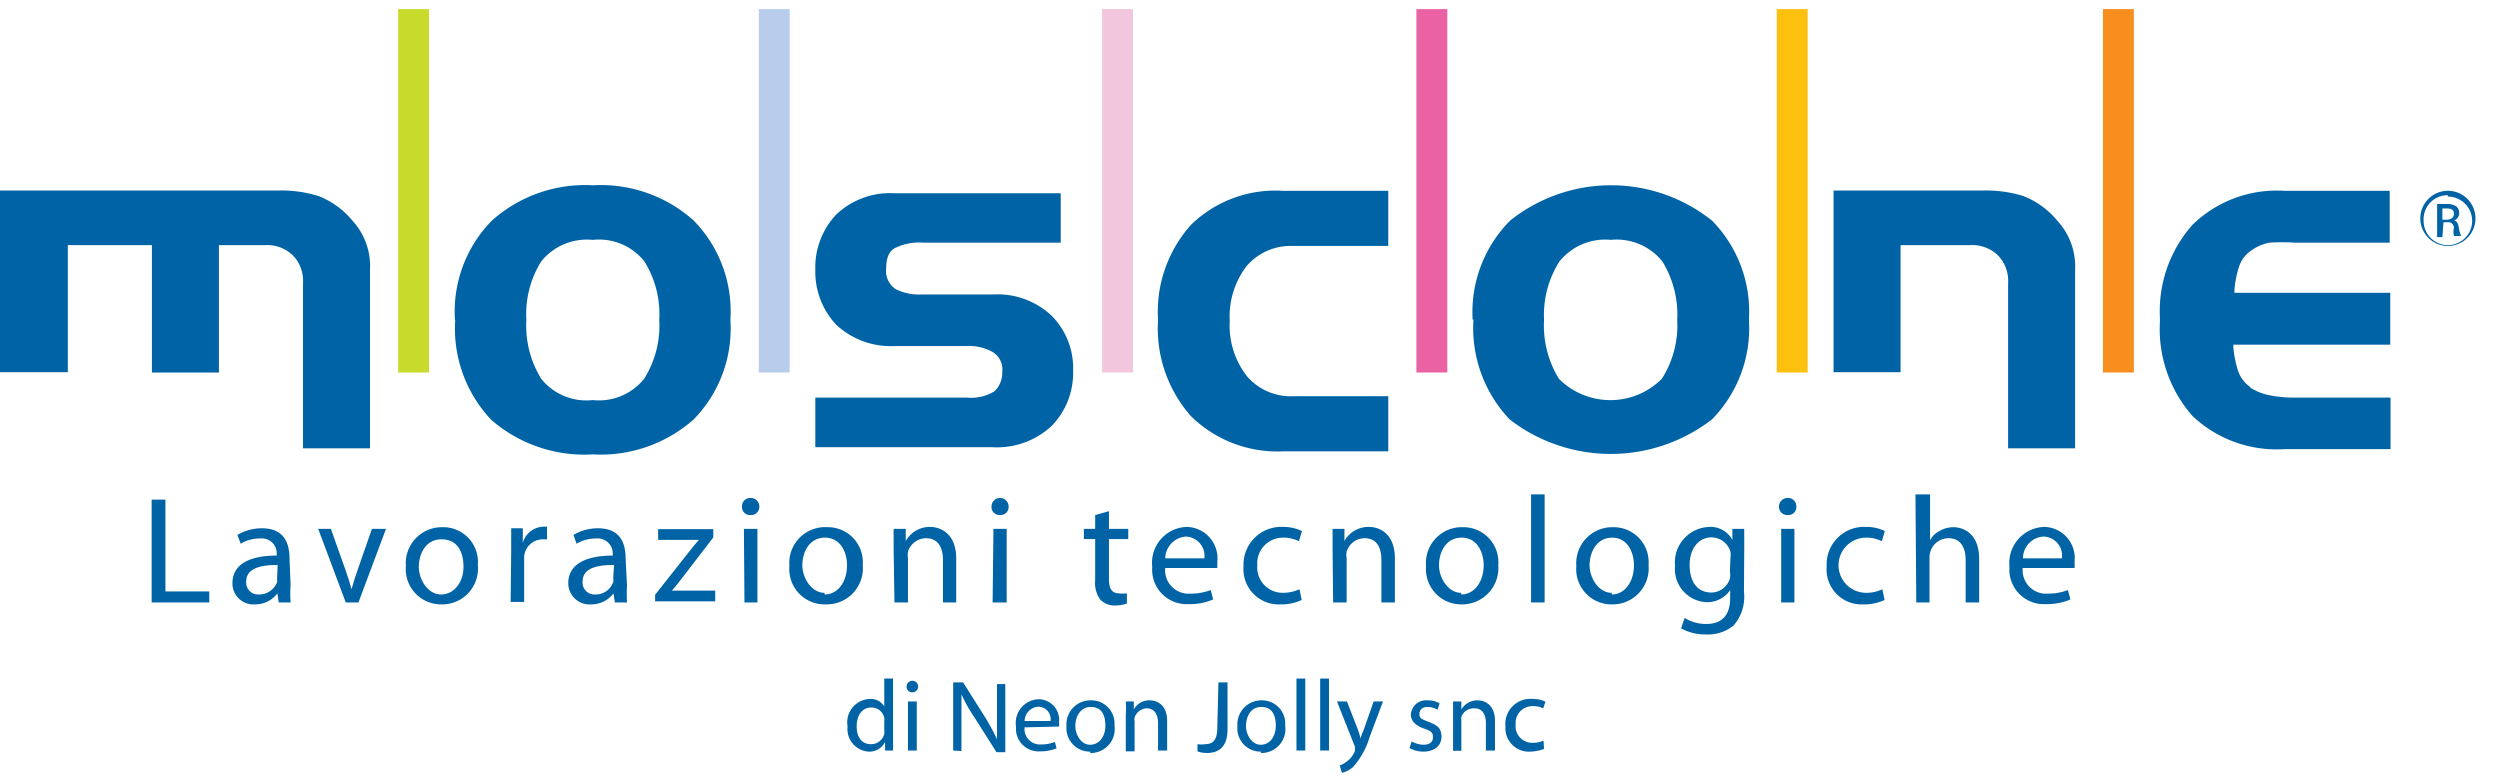 <?xml version="1.0" encoding="UTF-8"?> <svg xmlns="http://www.w3.org/2000/svg" viewBox="0 0 90.67 28.33"><defs><style>.cls-1{fill:#fff;}.cls-2,.cls-9{fill:#0063a6;}.cls-3{fill:#c8da2b;}.cls-4{fill:#f2c7de;}.cls-5{fill:#ea62a4;}.cls-6{fill:#fec00f;}.cls-7{fill:#f78e1e;}.cls-8{fill:#b8cdeb;}.cls-9{fill-rule:evenodd;}</style></defs><title>Risorsa 2</title><g id="Livello_2" data-name="Livello 2"><g id="Livello_1-2" data-name="Livello 1"><rect class="cls-1" width="90.67" height="28.33"></rect><path class="cls-2" d="M88.78,6.92a1,1,0,0,1,1,1,1,1,0,0,1-1,1,1,1,0,0,1-1-1,1,1,0,0,1,1-1m0,.16A.87.87,0,0,0,87.9,8a.88.88,0,0,0,.88.89.88.88,0,0,0,0-1.76m-.2,1.47h-.19V7.4a2.88,2.88,0,0,1,.33,0,.57.57,0,0,1,.37.09.3.3,0,0,1,.1.24A.29.29,0,0,1,89,8h0c.1,0,.16.11.18.28a1.1,1.1,0,0,0,.08.28H89A.63.63,0,0,1,89,8.26a.21.21,0,0,0-.25-.2h-.13Zm0-.63h.14c.14,0,.28-.06.28-.21s-.08-.2-.28-.2l-.14,0Z"></path><rect class="cls-3" x="14.44" y="0.33" width="1.12" height="13.18"></rect><rect class="cls-4" x="39.97" y="0.33" width="1.12" height="13.18"></rect><rect class="cls-5" x="51.37" y="0.33" width="1.12" height="13.18"></rect><rect class="cls-6" x="64.44" y="0.33" width="1.12" height="13.18"></rect><rect class="cls-7" x="76.27" y="0.33" width="1.12" height="13.18"></rect><rect class="cls-8" x="27.52" y="0.33" width="1.12" height="13.18"></rect><path class="cls-9" d="M21.5,8.7a2.13,2.13,0,0,0-1.87.78,3.61,3.61,0,0,0-.54,2.12,3.68,3.68,0,0,0,.54,2.14,2.1,2.1,0,0,0,1.87.77,2.1,2.1,0,0,0,1.86-.77,3.61,3.61,0,0,0,.55-2.14,3.61,3.61,0,0,0-.54-2.12A2.1,2.1,0,0,0,21.5,8.7m-5,2.9A4.71,4.71,0,0,1,17.84,8,5.08,5.08,0,0,1,21.5,6.72,5.05,5.05,0,0,1,25.16,8a4.71,4.71,0,0,1,1.33,3.6,4.72,4.72,0,0,1-1.33,3.61,5.09,5.09,0,0,1-3.66,1.27,5.15,5.15,0,0,1-3.68-1.25,4.82,4.82,0,0,1-1.31-3.63"></path><path class="cls-9" d="M32.47,12.55a2.91,2.91,0,0,1-2.14-.77,2.81,2.81,0,0,1-.76-2,2.79,2.79,0,0,1,.76-2,2.84,2.84,0,0,1,2.14-.77h6V8.8h-5a2,2,0,0,0-1,.19c-.22.11-.33.36-.33.74a.79.79,0,0,0,.35.76,1.92,1.92,0,0,0,.93.19H36a2.87,2.87,0,0,1,2.14.77,2.7,2.7,0,0,1,.78,2,2.76,2.76,0,0,1-.78,2,2.92,2.92,0,0,1-2.14.77H29.57V14.42h5.5a1.62,1.62,0,0,0,1-.23.94.94,0,0,0,.28-.71.73.73,0,0,0-.38-.73,1.77,1.77,0,0,0-.92-.2Z"></path><path class="cls-9" d="M50.35,6.92v2H46.89a2.11,2.11,0,0,0-1.67.72,3,3,0,0,0-.62,2,3,3,0,0,0,.62,2,2.09,2.09,0,0,0,1.67.73h3.46v2H46.52A4.47,4.47,0,0,1,43.2,15.1,4.81,4.81,0,0,1,42,11.6,4.72,4.72,0,0,1,43.2,8.15a4.38,4.38,0,0,1,3.32-1.23Z"></path><path class="cls-9" d="M58.43,8.7a2.13,2.13,0,0,0-1.87.78A3.61,3.61,0,0,0,56,11.6a3.68,3.68,0,0,0,.54,2.14,2.64,2.64,0,0,0,3.73,0,3.6,3.6,0,0,0,.56-2.14,3.69,3.69,0,0,0-.54-2.12,2.13,2.13,0,0,0-1.88-.78m-5,2.9A4.71,4.71,0,0,1,54.77,8a5.87,5.87,0,0,1,7.32,0,4.71,4.71,0,0,1,1.34,3.6,4.72,4.72,0,0,1-1.34,3.61,6,6,0,0,1-7.34,0,4.82,4.82,0,0,1-1.31-3.63"></path><path class="cls-9" d="M81.63,14.07a2.08,2.08,0,0,0,.61.25,4.45,4.45,0,0,0,1,.1h3.46v1.87H82.84a4.44,4.44,0,0,1-3.32-1.2,4.77,4.77,0,0,1-1.18-3.49,4.72,4.72,0,0,1,1.18-3.45,4.38,4.38,0,0,1,3.32-1.23h3.83V8.8H83.21a7.16,7.16,0,0,0-.89,0,1.62,1.62,0,0,0-.69.3,1.09,1.09,0,0,0-.42.56,3.66,3.66,0,0,0-.17.84l0,.12h5.65v1.88H81l0,.11a4,4,0,0,0,.17.84,1.16,1.16,0,0,0,.42.57"></path><path class="cls-9" d="M74.61,8a3,3,0,0,0-1.23-.89,4.5,4.5,0,0,0-1.45-.2H66.5v6.59h2.43V8.89h2.53a1.34,1.34,0,0,1,1,.37,1.32,1.32,0,0,1,.37,1v6h2.43V9.78A2.44,2.44,0,0,0,74.61,8"></path><path class="cls-9" d="M12.78,8a3,3,0,0,0-1.23-.89,4.5,4.5,0,0,0-1.45-.2H0v6.59H2.46V8.89H5.51v4.62H7.94V8.89H9.62a1.34,1.34,0,0,1,1,.37,1.32,1.32,0,0,1,.37,1v6h2.43V9.78A2.44,2.44,0,0,0,12.78,8"></path><polygon class="cls-2" points="5.5 18.12 6 18.12 6 21.45 7.59 21.45 7.59 21.85 5.5 21.85 5.5 18.12"></polygon><path class="cls-2" d="M10.54,21.22a4,4,0,0,0,0,.63h-.43l-.05-.33h0a1,1,0,0,1-.82.4.76.76,0,0,1-.81-.77c0-.65.57-1,1.6-1v0a.54.54,0,0,0-.6-.62,1.31,1.31,0,0,0-.7.19l-.12-.32a1.75,1.75,0,0,1,.89-.24c.82,0,1,.56,1,1.1Zm-.47-.73c-.53,0-1.14.08-1.14.6a.43.43,0,0,0,.46.47.69.69,0,0,0,.66-.45.77.77,0,0,0,0-.15Z"></path><path class="cls-2" d="M12,19.18l.53,1.49c.09.26.16.48.22.7h0c.06-.22.13-.44.22-.7l.52-1.49H14L13,21.85h-.46l-1-2.67Z"></path><path class="cls-2" d="M16,21.92a1.28,1.28,0,0,1-1.28-1.39,1.31,1.31,0,0,1,1.33-1.41,1.26,1.26,0,0,1,1.28,1.37A1.3,1.3,0,0,1,16,21.92Zm0-.36c.47,0,.81-.45.81-1s-.22-1-.8-1-.82.54-.82,1,.33,1,.8,1Z"></path><path class="cls-2" d="M18.54,20c0-.32,0-.59,0-.84h.42l0,.53h0a.81.81,0,0,1,.75-.59h.13v.46h-.17a.68.68,0,0,0-.66.62c0,.07,0,.15,0,.23v1.42h-.49Z"></path><path class="cls-2" d="M22.74,21.22a5.73,5.73,0,0,0,0,.63h-.44l-.05-.33h0a1,1,0,0,1-.82.4.77.77,0,0,1-.82-.77c0-.65.58-1,1.61-1v0a.55.55,0,0,0-.61-.62,1.36,1.36,0,0,0-.7.19l-.11-.32a1.73,1.73,0,0,1,.89-.24c.82,0,1,.56,1,1.1Zm-.47-.73c-.54,0-1.14.08-1.14.6a.43.43,0,0,0,.45.47.67.67,0,0,0,.66-.45.4.4,0,0,0,0-.15Z"></path><path class="cls-2" d="M23.76,21.57,25,20c.12-.15.22-.28.35-.42H23.87v-.39h2v.3L24.71,21c-.11.15-.22.28-.34.42h1.57v.39H23.76Z"></path><path class="cls-2" d="M27.22,18.68a.29.29,0,0,1-.31-.31.3.3,0,0,1,.31-.31.31.31,0,0,1,.32.31.3.3,0,0,1-.32.31Zm-.24.5h.49v2.67H27Z"></path><path class="cls-2" d="M29.91,21.92a1.28,1.28,0,0,1-1.28-1.39A1.3,1.3,0,0,1,30,19.12a1.27,1.27,0,0,1,1.29,1.37,1.31,1.31,0,0,1-1.33,1.43Zm0-.36c.47,0,.81-.45.81-1.06,0-.45-.22-1-.8-1s-.82.54-.82,1,.33,1,.8,1Z"></path><path class="cls-2" d="M32.41,19.9c0-.28,0-.5,0-.72h.44l0,.44h0a1,1,0,0,1,.88-.51c.37,0,.95.23.95,1.15v1.59H34.2V20.31c0-.43-.16-.79-.62-.79a.69.69,0,0,0-.65.49.85.85,0,0,0,0,.23v1.61h-.49Z"></path><path class="cls-2" d="M36.26,18.68a.29.29,0,0,1-.3-.31.31.31,0,1,1,.62,0,.29.29,0,0,1-.31.31Zm-.23.5h.48v2.67H36Z"></path><path class="cls-2" d="M40.22,18.54v.64h.7v.37h-.7V21c0,.33.09.52.37.52a1,1,0,0,0,.28,0l0,.37a1.36,1.36,0,0,1-.43.07.7.7,0,0,1-.53-.21,1,1,0,0,1-.19-.7V19.55h-.41v-.37h.41v-.5Z"></path><path class="cls-2" d="M42.26,20.6a.85.85,0,0,0,.91.93,2,2,0,0,0,.74-.13l.09.34a2.14,2.14,0,0,1-.9.17,1.25,1.25,0,0,1-1.31-1.35,1.3,1.3,0,0,1,1.26-1.45,1.14,1.14,0,0,1,1.1,1.26c0,.1,0,.18,0,.23Zm1.42-.35a.7.7,0,0,0-.67-.79.81.81,0,0,0-.75.79Z"></path><path class="cls-2" d="M47.21,21.76a1.74,1.74,0,0,1-.77.16,1.28,1.28,0,0,1-1.34-1.38,1.37,1.37,0,0,1,1.44-1.43,1.56,1.56,0,0,1,.68.15l-.11.37a1.22,1.22,0,0,0-.57-.13.93.93,0,0,0-.94,1,.92.92,0,0,0,.93,1,1.45,1.45,0,0,0,.6-.13Z"></path><path class="cls-2" d="M48.33,19.9c0-.28,0-.5,0-.72h.43l0,.44h0a1,1,0,0,1,.89-.51c.37,0,.94.23.94,1.15v1.59h-.49V20.31c0-.43-.15-.79-.61-.79a.68.68,0,0,0-.65.49.58.58,0,0,0,0,.23v1.61h-.49Z"></path><path class="cls-2" d="M53,21.92a1.28,1.28,0,0,1-1.28-1.39,1.3,1.3,0,0,1,1.33-1.41,1.27,1.27,0,0,1,1.29,1.37A1.32,1.32,0,0,1,53,21.92Zm0-.36c.46,0,.81-.45.81-1.06,0-.45-.22-1-.8-1s-.82.54-.82,1,.33,1,.8,1Z"></path><rect class="cls-2" x="55.53" y="17.93" width="0.49" height="3.92"></rect><path class="cls-2" d="M58.46,21.92a1.28,1.28,0,0,1-1.29-1.39,1.31,1.31,0,0,1,1.33-1.41,1.27,1.27,0,0,1,1.29,1.37,1.31,1.31,0,0,1-1.33,1.43Zm0-.36c.46,0,.8-.45.8-1.06,0-.45-.22-1-.79-1s-.82.54-.82,1,.33,1,.8,1Z"></path><path class="cls-2" d="M63.25,21.46a1.58,1.58,0,0,1-.38,1.23,1.48,1.48,0,0,1-1,.32,1.82,1.82,0,0,1-.9-.22l.13-.38a1.43,1.43,0,0,0,.79.22c.5,0,.86-.26.86-.94V21.4h0a1,1,0,0,1-.85.44,1.2,1.2,0,0,1-1.15-1.31A1.29,1.29,0,0,1,62,19.11a.9.9,0,0,1,.83.47h0l0-.4h.43c0,.18,0,.4,0,.73Zm-.49-1.23a.78.78,0,0,0,0-.22.72.72,0,0,0-.69-.52c-.46,0-.79.4-.79,1s.27,1,.79,1a.71.71,0,0,0,.67-.51.75.75,0,0,0,0-.26Z"></path><path class="cls-2" d="M64.83,18.68a.3.3,0,0,1-.31-.31.31.31,0,0,1,.32-.31.3.3,0,0,1,.31.31.29.29,0,0,1-.31.31Zm-.23.5h.48v2.67H64.6Z"></path><path class="cls-2" d="M68.35,21.76a1.74,1.74,0,0,1-.77.16,1.27,1.27,0,0,1-1.33-1.38,1.36,1.36,0,0,1,1.43-1.43,1.52,1.52,0,0,1,.68.15l-.11.37a1.22,1.22,0,0,0-.57-.13,1,1,0,0,0,0,2,1.32,1.32,0,0,0,.59-.13Z"></path><path class="cls-2" d="M69.47,17.93H70V19.6h0a.75.75,0,0,1,.34-.34,1,1,0,0,1,.5-.14c.36,0,.94.22.94,1.15v1.58h-.49V20.31c0-.42-.16-.79-.62-.79a.69.69,0,0,0-.69.72v1.61h-.48Z"></path><path class="cls-2" d="M73.36,20.6a.85.85,0,0,0,.91.93A2,2,0,0,0,75,21.4l.09.34a2.13,2.13,0,0,1-.89.17,1.25,1.25,0,0,1-1.32-1.35,1.31,1.31,0,0,1,1.26-1.45,1.13,1.13,0,0,1,1.1,1.26,1.42,1.42,0,0,1,0,.23Zm1.42-.35a.69.69,0,0,0-.67-.79.79.79,0,0,0-.74.79Z"></path><path class="cls-2" d="M32.39,24.61v2.15c0,.15,0,.34,0,.46h-.29l0-.31h0a.64.64,0,0,1-.6.35.82.82,0,0,1-.76-.91.85.85,0,0,1,.8-1,.57.57,0,0,1,.53.27h0V24.61Zm-.32,1.56a.61.61,0,0,0,0-.14.47.47,0,0,0-.47-.37c-.33,0-.53.28-.53.68s.18.65.52.65a.49.49,0,0,0,.48-.37.76.76,0,0,0,0-.15Z"></path><path class="cls-2" d="M33.08,25.11a.2.2,0,0,1-.2-.21.21.21,0,0,1,.42,0,.21.21,0,0,1-.21.21Zm-.15.33h.32v1.78h-.32Z"></path><path class="cls-2" d="M34.57,27.22V24.75h.36L35.72,26a8.41,8.41,0,0,1,.44.81h0c0-.32,0-.62,0-1v-1h.3v2.47h-.32L35.33,26a5.25,5.25,0,0,1-.46-.82h0c0,.31,0,.61,0,1v1.06Z"></path><path class="cls-2" d="M37.16,26.38a.56.56,0,0,0,.6.62,1.39,1.39,0,0,0,.5-.09l.06.23a1.55,1.55,0,0,1-.6.11.82.82,0,0,1-.87-.89.86.86,0,0,1,.83-1,.75.75,0,0,1,.73.83.71.71,0,0,1,0,.16Zm.94-.23a.45.45,0,0,0-.44-.52.53.53,0,0,0-.5.52Z"></path><path class="cls-2" d="M39.54,27.26a.85.85,0,0,1-.86-.92.87.87,0,0,1,.89-.94.84.84,0,0,1,.85.91.87.87,0,0,1-.88,1Zm0-.25c.31,0,.55-.28.55-.69s-.15-.68-.53-.68S39,26,39,26.33s.22.68.53.68Z"></path><path class="cls-2" d="M40.83,25.92a3.54,3.54,0,0,0,0-.48h.29l0,.29h0a.64.64,0,0,1,.58-.33c.25,0,.63.15.63.75v1.07H42v-1c0-.28-.11-.53-.42-.53a.49.49,0,0,0-.43.33.39.39,0,0,0,0,.15v1.08h-.32Z"></path><path class="cls-2" d="M44.15,26.37c0,.48-.16.62-.45.62a.93.93,0,0,1-.27,0l0,.26a1,1,0,0,0,.34.06c.42,0,.75-.21.75-.86V24.75h-.33Z"></path><path class="cls-2" d="M45.73,27.26a.84.84,0,0,1-.85-.92.87.87,0,0,1,.88-.94.84.84,0,0,1,.85.91.87.87,0,0,1-.88,1Zm0-.25c.31,0,.54-.28.54-.69s-.15-.68-.53-.68-.55.35-.55.69.23.68.53.68Z"></path><rect class="cls-2" x="47.02" y="24.61" width="0.32" height="2.61"></rect><rect class="cls-2" x="47.88" y="24.61" width="0.32" height="2.61"></rect><path class="cls-2" d="M48.85,25.44l.39,1a2.92,2.92,0,0,1,.11.36h0c0-.1.07-.23.12-.36l.35-1h.34l-.48,1.27a2.87,2.87,0,0,1-.61,1.11,1,1,0,0,1-.4.21l-.08-.27a.9.9,0,0,0,.28-.16.89.89,0,0,0,.27-.36.2.2,0,0,0,0-.08.27.27,0,0,0,0-.08l-.65-1.64Z"></path><path class="cls-2" d="M51.12,27.13a1.05,1.05,0,0,0,.5.13c.41,0,.66-.22.66-.54s-.16-.42-.47-.54-.33-.15-.33-.29.1-.25.29-.25a.75.75,0,0,1,.37.1l.07-.23a.82.82,0,0,0-.43-.11.55.55,0,0,0-.61.52c0,.21.15.39.47.5s.33.18.33.33-.11.26-.34.26a.91.91,0,0,1-.43-.12Z"></path><path class="cls-2" d="M52.7,25.92c0-.19,0-.33,0-.48H53v.29h0a.68.68,0,0,1,.59-.33c.25,0,.63.15.63.75v1.07h-.33v-1c0-.28-.11-.53-.41-.53A.48.48,0,0,0,53,26a.77.77,0,0,0,0,.15v1.08H52.7Z"></path><path class="cls-2" d="M56,27.16a1.49,1.49,0,0,1-.51.1.85.85,0,0,1-.89-.91.91.91,0,0,1,1-1,1,1,0,0,1,.45.1l-.08.24a.81.81,0,0,0-.37-.08.61.61,0,0,0-.63.67.6.6,0,0,0,.61.66.93.93,0,0,0,.4-.08Z"></path></g></g></svg> 